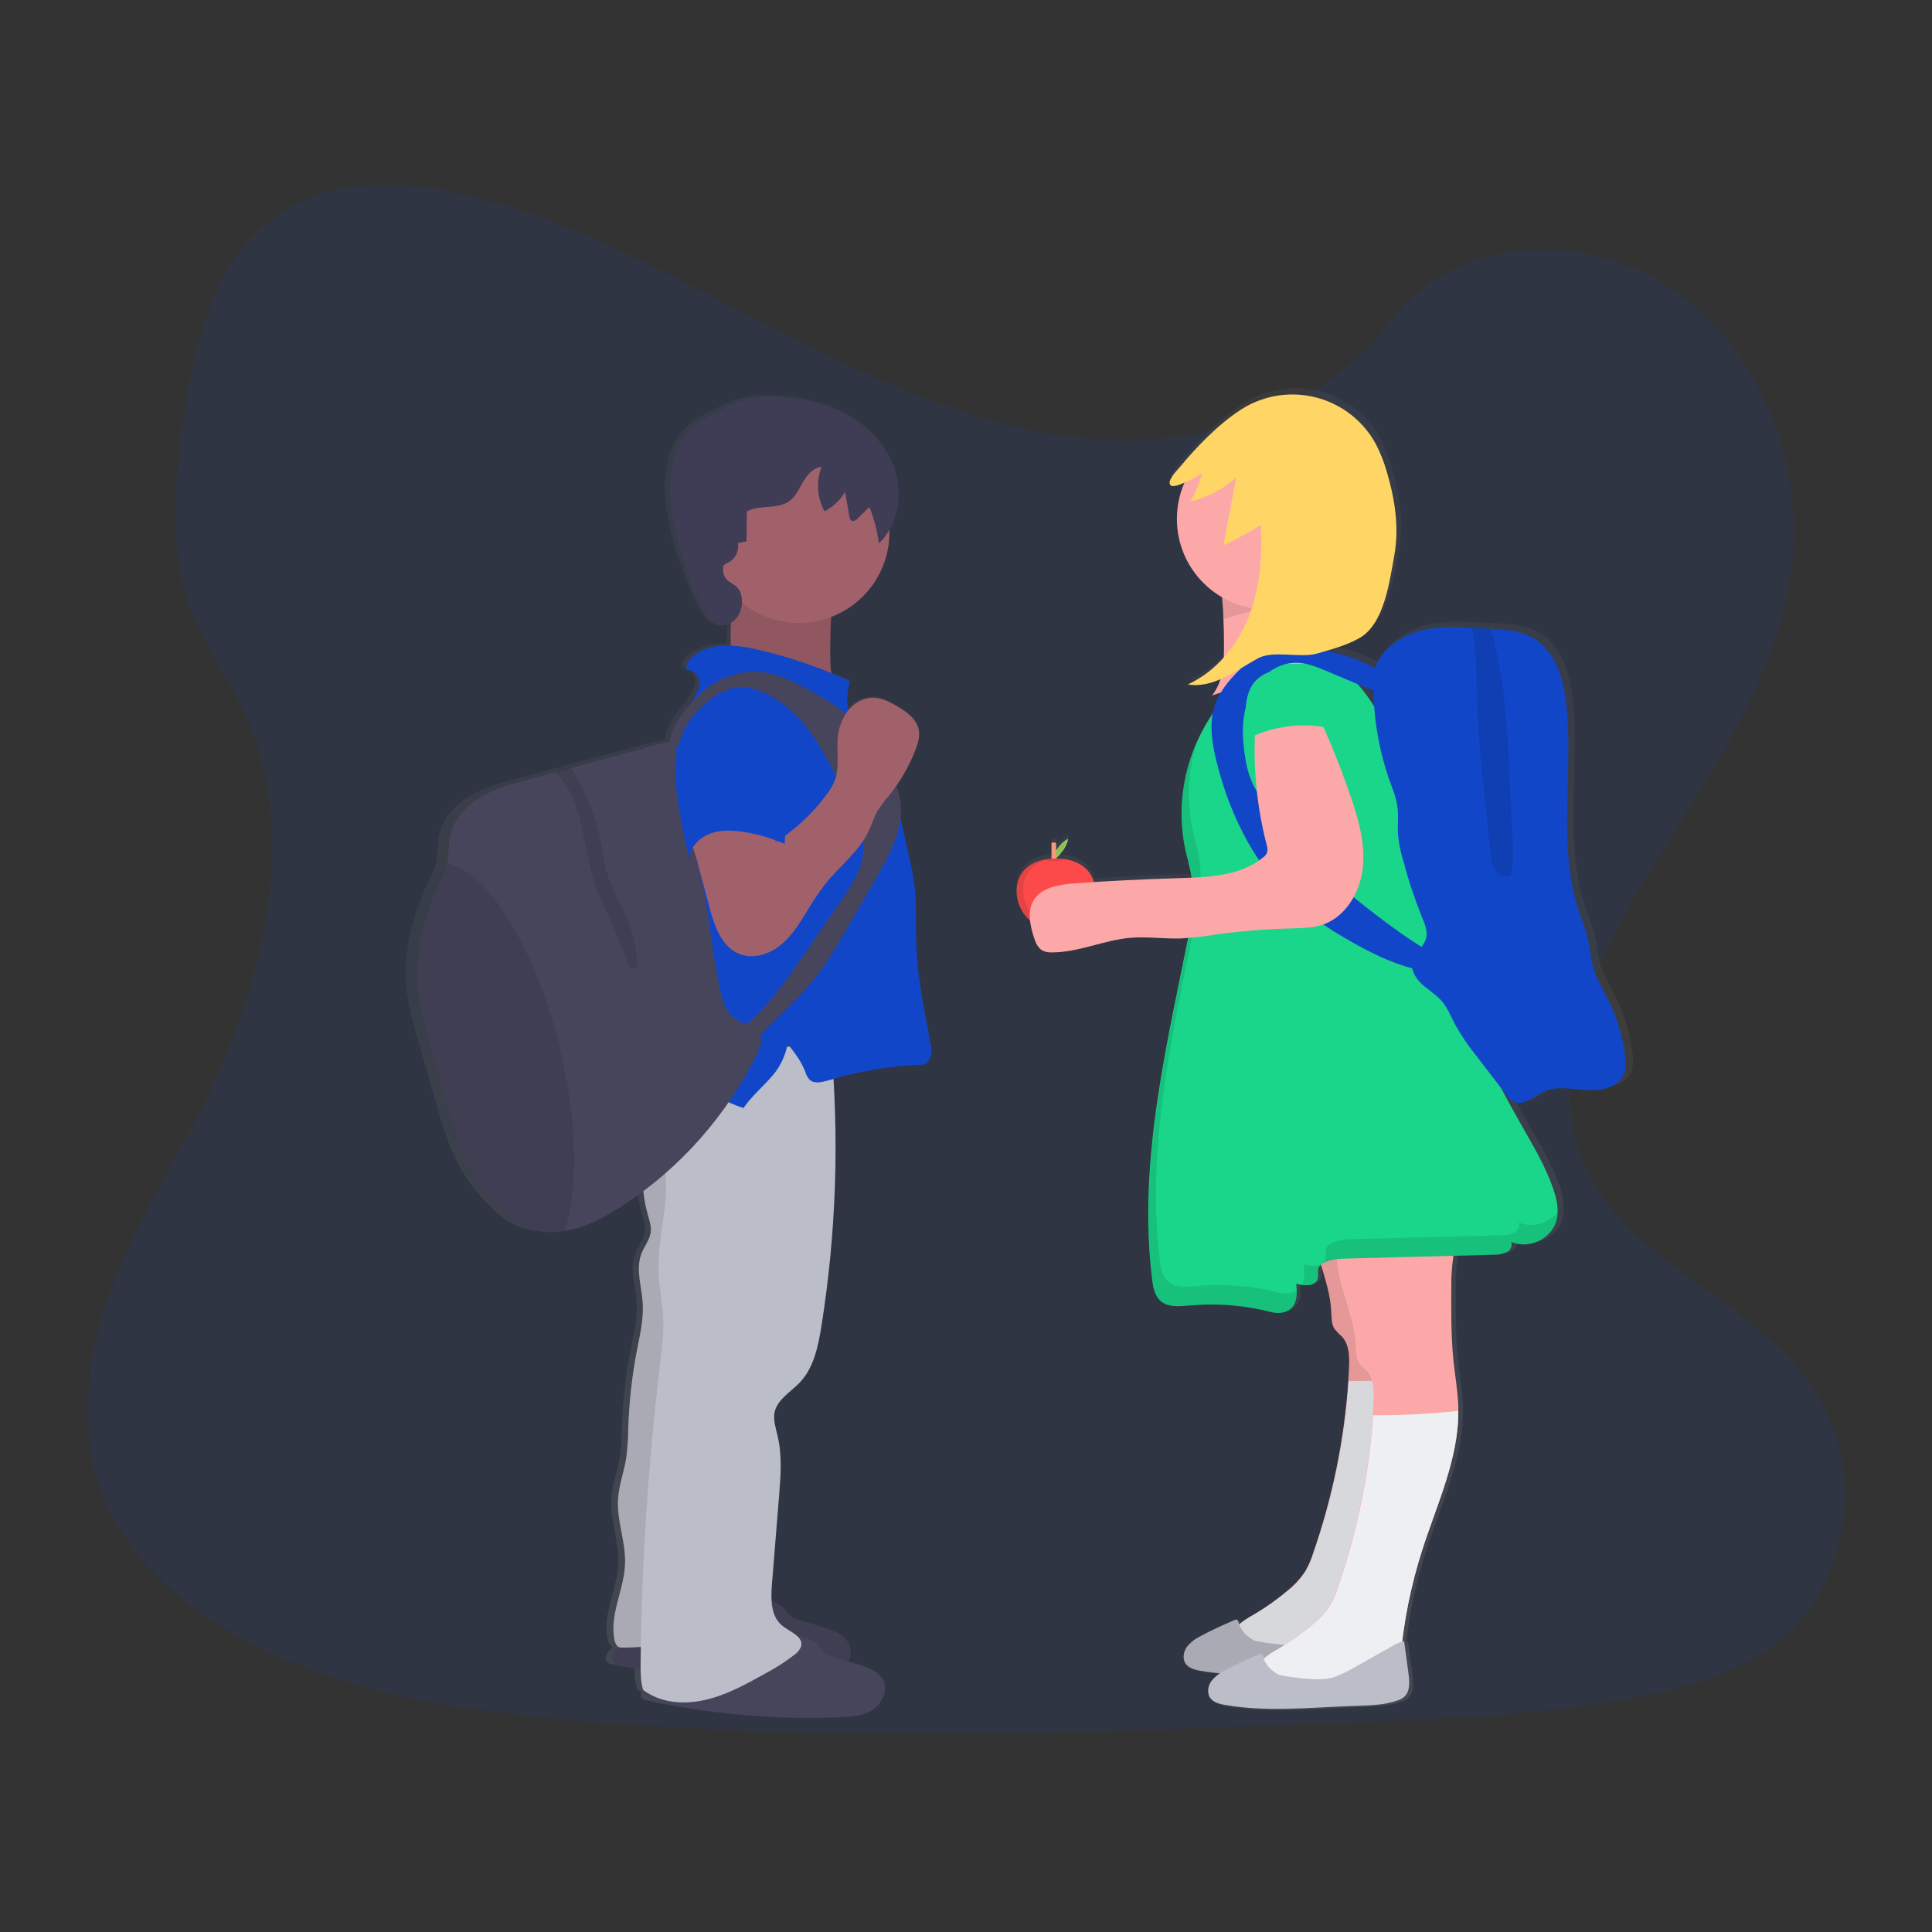 <?xml version="1.0" encoding="utf-8"?>
<!-- Generator: Adobe Illustrator 24.2.0, SVG Export Plug-In . SVG Version: 6.00 Build 0)  -->
<svg version="1.1" id="Livello_1" xmlns="http://www.w3.org/2000/svg" xmlns:xlink="http://www.w3.org/1999/xlink" x="0px" y="0px"
	 viewBox="0 0 1080 1080" style="enable-background:new 0 0 1080 1080;" xml:space="preserve">
<rect x="0" y="0" width="1080" height="1080" fill="#333333" stroke="none"/>
<style type="text/css">
	.st0{opacity:0.1;fill:#1246C8;enable-background:new    ;}
	.st1{fill:url(#SVGID_1_);}
	.st2{fill:#A1616A;}
	.st3{opacity:0.1;enable-background:new    ;}
	.st4{fill:#46455B;}
	.st5{fill:#BBBDC8;}
	.st6{fill:#1246C8;}
	.st7{fill:#3F3D56;}
	.st8{fill:url(#SVGID_2_);}
	.st9{fill:#99D55C;}
	.st10{fill:#F6987E;}
	.st11{fill:#FC4A4A;}
	.st12{fill:#FDA8A8;}
	.st13{fill:#EEEFF3;}
	.st14{fill:#1AD68A;}
	.st15{fill:#FFD566;}
	.st16{opacity:0.1;}
</style>
<path class="st0" d="M619.5,245.9c-62.9-2.8-122.8-29.6-180.2-58.9s-113.7-61.9-175.4-77.2c-39.6-10-84.7-11.4-116.5,16.5
	c-30.7,26.8-40.4,73.1-46,116.3c-4,32.4-6.4,66.4,4.7,96.8c7.6,20.9,21.2,38.8,30.5,58.9c32.6,70,9.5,156.5-25.8,225.1
	c-16.5,32.1-35.8,62.8-48.5,97.1c-12.7,34-18.6,73.4-7.4,108.2c11.1,34.4,37.5,60.4,66.1,78.5c58,37.1,126.4,47.7,193.1,53.8
	c147.6,13.4,296,7.5,444.3,1.7c54.8-2.2,109.9-4.2,163.7-15.3c29.9-6.1,60.8-16.2,82.6-39.6c27.5-30.1,34.5-81.2,15.9-119.1
	c-30.9-63.3-116.7-79.2-138.5-147.3c-11.9-37.4,0.4-79.2,17.6-113.8c37.3-74.5,99.5-140,102.9-225.1c2.3-58.6-27.7-117.1-74.1-144.8
	c-48.5-29-115.8-25.4-151.8,22.6C740,229.4,675.2,248.4,619.5,245.9z"/>
<linearGradient id="SVGID_1_" gradientUnits="userSpaceOnUse" x1="432.55" y1="34.272" x2="432.55" y2="773.557" gradientTransform="matrix(1 0 0 -1 -59 994.5)">
	<stop  offset="0" style="stop-color:#808080;stop-opacity:0.25"/>
	<stop  offset="0.54" style="stop-color:#808080;stop-opacity:0.12"/>
	<stop  offset="1" style="stop-color:#808080;stop-opacity:0.1"/>
</linearGradient>
<path class="st1" d="M520,581.9c-3.5-18.2-7.4-36.5-8-55.1c-0.4-10.9,0.4-22.1-1-33c-0.7-5.4-1.9-10.6-3.1-15.9l-4.8-21.1
	c0.5-4,0.4-8.1-0.5-12.1c-0.5-2.1-1.1-4.2-1.9-6.2c4.5-6.4,8.2-13.2,11.1-20.5c1.3-3.3,2.4-6.8,1.9-10.2c-1-6.7-7.4-11-13.4-14.3
	c-3.6-2-7.5-3.9-11.6-4.2c-5.9-0.2-11.6,2.3-15.3,6.8c-1-5.4-0.7-10.9,1-16.2c-3.6-1.6-7.2-3.1-10.8-4.6c-0.5-4.7-0.7-9.5-0.5-14.2
	c0.1-5.7,0.2-11.5,0.5-17.2c19.9-7.3,33.2-26.2,33.3-47.4c0-0.6,0-1.2,0-1.7c5.4-9.6,6.6-21,3.5-31.6c-4-13.7-14.5-24.9-27.1-31.9
	c-12.6-7-27.3-9.9-41.7-10.4c-4.9-0.3-9.7,0-14.5,0.9c-5.1,1.3-10.1,3.1-14.8,5.5c-7.2,3.3-14.5,7-19.9,12.7
	c-9.4,10-11.5,24.7-10.5,38.3c1.4,17.8,7.3,35,14.2,51.5c2.3,5.5,4.7,11,8.5,15.7c2.9,3.6,8,3.8,12,1.3c-0.3,4.4-0.4,8.7-0.3,13.1
	c-7.4-0.3-14.7,1-20.6,5.1c-2.7,2-5.3,5-4.7,8.3c3.8,0.1,6.9,2.9,7.5,6.6c0.3,2.9-1.2,5.7-2.6,8.2c-0.6,1.1-1.2,2.3-1.9,3.4
	c-5.9,6.3-11.9,14.2-12.4,22c-1,0.1-1.9,0.2-2.9,0.4c-5.3,1-10.6,2.8-15.9,4.2l-37.9,10l-9.4,2.6l-15,4c-9.6,2.5-19.3,5.1-27.8,10.2
	c-8.5,5.1-15.7,13-17.4,22.6c-0.8,4.8-0.3,9.7-1.4,14.4c0,0.2-0.1,0.4-0.1,0.6c-0.9,3-2,5.9-3.5,8.6c-8.5,17.9-14.5,37.4-13.4,57.1
	c0.7,12.1,4.1,23.9,7.4,35.6c3.5,11.9,6.9,23.8,10.3,35.7c2.2,8.5,5.1,16.9,8.5,25c5.8,13,14.5,24.6,25.3,33.9c3,2.7,6.4,5,10.1,6.8
	c5.6,2.4,11.7,3.4,17.8,2.9c1.6-0.1,3.3-0.3,4.9-0.5c11.7-1.9,22.7-7.5,32.7-13.9c4.2-2.7,8.3-5.5,12.3-8.4
	c0.5,4.6,1.4,9.1,2.7,13.6c0.9,3,2,6.2,1.6,9.3c-0.5,4.4-3.7,8-5.3,12.1c-3.5,8.7,0.1,18.4,0.7,27.8c0.6,8.8-1.6,17.5-3.3,26.1
	c-2.9,14.4-4.5,29-5,43.6c0,5.6-0.4,11.1-1.1,16.6c-1.3,7.8-4.3,15.3-4.8,23.1c-0.8,12.2,4.5,24.2,4,36.4c-0.6,14.4-9,28.3-6.1,42.4
	c0.4,1.8,1.4,3.8,3,4.3l-0.8,0.7c-2.4,2.2-4.8,6.4-2,8.2c0.6,0.4,1.3,0.6,2.1,0.7c4.3,0.9,8.5,1.7,12.8,2.4c-0.1,4,0.4,7.9,1.5,11.7
	c0.8,0.6,1.6,1.1,2.4,1.5c-0.6,1.6-0.6,3.2,0.9,4.1c0.6,0.4,1.3,0.6,2.1,0.7c35.2,7.3,71.2,10.3,107.1,8.9c6.4-0.2,13.1-0.7,18.6-4
	c5.5-3.3,9.2-10.3,6.6-16c-2.3-5.1-8.4-7.3-13.8-9l-6.4-2c1.7-2.9,1.9-6.5,0.6-9.6c-2.3-5.1-8.4-7.3-13.8-9l-14.7-4.6
	c-1.9-0.5-3.7-1.3-5.3-2.5c-1.1-1-2-2.2-2.9-3.4c-2.1-2.4-4.9-4.2-8-5c-0.2-3.1-0.1-6.2,0.2-9.3l4.1-49.5
	c0.9-11.2,1.8-22.6-0.8-33.6c-1.1-4.4-2.7-9-1.7-13.5c1.6-7.3,9.3-11.3,14.5-16.7c7.9-8.2,10.3-19.9,12.1-31
	c7.5-45.8,9.8-92.3,7-138.7c16.4-4.6,33.3-7.3,50.3-8.1c2.9-0.1,4.3-1.5,5.2-4.2C521.1,587.7,520.5,584.7,520,581.9z M438.2,584.4
	c0.1-0.5,0.2-1,0.3-1.4l1.1,1.4L438.2,584.4z"/>
<path class="st2" d="M411.5,333.4c-0.4,4.8-2,9.3-2.7,14.1c-0.7,5.2-0.1,10.5-0.4,15.8c-0.3,5.3-1.9,10.8-5.9,14.2
	c23.3,2,46.2,7,68.3,14.8c-6.7-8.2-6.8-19.7-6.7-30.2c0.2-15.6,0.5-31.5,5.6-46.1c-15.2-3.4-30.9-3.6-46.1-0.6
	c-3.3,0.7-13.3,0.2-14.8,3.3C407.7,320.9,411.8,329.9,411.5,333.4z"/>
<path class="st3" d="M411.5,333.4c-0.4,4.8-2,9.3-2.7,14.1c-0.7,5.2-0.1,10.5-0.4,15.8c-0.3,5.3-1.9,10.8-5.9,14.2
	c23.3,2,46.2,7,68.3,14.8c-6.7-8.2-6.8-19.7-6.7-30.2c0.2-15.6,0.5-31.5,5.6-46.1c-15.2-3.4-30.9-3.6-46.1-0.6
	c-3.3,0.7-13.3,0.2-14.8,3.3C407.7,320.9,411.8,329.9,411.5,333.4z"/>
<path class="st4" d="M439.1,900c0.8,1.2,1.7,2.4,2.7,3.4c1.5,1.2,3.3,2,5.2,2.5l14.3,4.6c5.3,1.7,11.2,3.9,13.5,9
	c2.5,5.7-1.1,12.7-6.4,16c-5.4,3.3-11.9,3.7-18.2,4c-35.1,1.4-70.3-1.6-104.7-8.9c-0.7-0.1-1.4-0.3-2-0.7c-2.7-1.8-0.4-6,2-8.2
	c9.2-8.8,19.3-17.9,31.8-20c6.6-1.1,13.2-0.6,19.8-2.2c4.7-1.1,9.2-3.1,13.9-4.3C419.7,893.1,432.8,892.4,439.1,900z"/>
<path class="st3" d="M439.1,900c0.8,1.2,1.7,2.4,2.7,3.4c1.5,1.2,3.3,2,5.2,2.5l14.3,4.6c5.3,1.7,11.2,3.9,13.5,9
	c2.5,5.7-1.1,12.7-6.4,16c-5.4,3.3-11.9,3.7-18.2,4c-35.1,1.4-70.3-1.6-104.7-8.9c-0.7-0.1-1.4-0.3-2-0.7c-2.7-1.8-0.4-6,2-8.2
	c9.2-8.8,19.3-17.9,31.8-20c6.6-1.1,13.2-0.6,19.8-2.2c4.7-1.1,9.2-3.1,13.9-4.3C419.7,893.1,432.8,892.4,439.1,900z"/>
<path class="st5" d="M367.1,590.7c-7.1,18.7-7.5,39.2-1.2,58.1c-4.8-0.5-6.8,5.9-6.7,10.7c0.2,6.7,1.2,13.4,3,19.8
	c0.9,3.1,1.9,6.2,1.6,9.3c-0.5,4.4-3.6,8-5.2,12.1c-3.4,8.7,0.1,18.4,0.7,27.8c0.5,8.8-1.5,17.4-3.2,26.1
	c-2.8,14.4-4.4,28.9-4.9,43.6c0,5.5-0.4,11.1-1.1,16.6c-1.2,7.8-4.1,15.2-4.6,23.1c-0.8,12.2,4.4,24.2,3.9,36.4
	c-0.5,14.3-8.8,28.3-5.9,42.4c0.4,2,1.5,4.3,3.6,4.3c20.6,0.3,39.9-5.5,60.3-2.5c2.1-47.2,4.1-94.6,13.4-141
	c8.2-41.3,22.1-82,20.8-124.1c-0.8-24.1-6.5-47.6-9.9-71.5C409.7,577.2,386.9,580.3,367.1,590.7z"/>
<path class="st3" d="M367.1,590.7c-7.1,18.7-7.5,39.2-1.2,58.1c-4.8-0.5-6.8,5.9-6.7,10.7c0.2,6.7,1.2,13.4,3,19.8
	c0.9,3.1,1.9,6.2,1.6,9.3c-0.5,4.4-3.6,8-5.2,12.1c-3.4,8.7,0.1,18.4,0.7,27.8c0.5,8.8-1.5,17.4-3.2,26.1
	c-2.8,14.4-4.4,28.9-4.9,43.6c0,5.5-0.4,11.1-1.1,16.6c-1.2,7.8-4.1,15.2-4.6,23.1c-0.8,12.2,4.4,24.2,3.9,36.4
	c-0.5,14.3-8.8,28.3-5.9,42.4c0.4,2,1.5,4.3,3.6,4.3c20.6,0.3,39.9-5.5,60.3-2.5c2.1-47.2,4.1-94.6,13.4-141
	c8.2-41.3,22.1-82,20.8-124.1c-0.8-24.1-6.5-47.6-9.9-71.5C409.7,577.2,386.9,580.3,367.1,590.7z"/>
<path class="st4" d="M458.2,920.5c0.8,1.2,1.7,2.4,2.7,3.4c1.5,1.2,3.3,2,5.2,2.5l14.3,4.6c5.3,1.7,11.2,3.9,13.5,9
	c2.5,5.7-1.1,12.7-6.4,16c-5.4,3.3-11.9,3.7-18.2,4c-35.1,1.4-70.3-1.6-104.7-8.9c-0.7-0.1-1.4-0.3-2-0.7c-2.7-1.8-0.4-6,2-8.2
	c9.2-8.8,19.3-17.9,31.8-20c6.6-1.1,13.2-0.6,19.8-2.2c4.7-1.1,9.2-3.1,13.9-4.3C438.8,913.6,452,912.9,458.2,920.5z"/>
<path class="st5" d="M374.2,592.1c-5.3,6.8-6.8,15.9-6.1,24.4c0.7,8.6,3.6,16.8,6.4,24.9c-3.8,3.5-3,9.4-2.5,14.5
	c1.8,18.9-4.8,37.8-3.8,56.7c0.4,8,2.1,15.8,2.5,23.8c0.5,8.7-0.7,17.4-1.7,26.1c-6.6,55.4-10.3,111.1-10.9,166.9
	c0,5.1-0.1,10.4,1.4,15.3c9.9,7.3,22.4,8.3,34.5,5.6s23-8.8,33.8-14.8c5.9-3.1,11.5-6.7,16.7-10.8c1.6-1.1,2.8-2.8,3.4-4.6
	c1.1-5.5-6.5-7.9-10.8-11.5c-6.3-5.2-6.2-14.7-5.6-22.8l4-49.4c0.9-11.2,1.8-22.6-0.8-33.6c-1-4.4-2.6-9-1.7-13.4
	c1.6-7.2,9.1-11.3,14.2-16.7c7.7-8.2,10.1-19.8,11.9-30.9c8.4-52.5,10.2-105.9,5.3-158.9c-10.1,3.5-22,1.6-32.6,2.4
	s-21.1,4.4-31.9,4.6C390.9,590,379.7,585,374.2,592.1z"/>
<circle class="st2" cx="446.6" cy="297.6" r="50.6"/>
<path class="st6" d="M475.2,380.8c-16.2-7.4-33.1-13.3-50.5-17.4c-12.2-2.9-26.2-4.7-36.4,2.7c-2.7,2-5.2,5-4.6,8.3
	c3.7,0.1,6.8,2.9,7.3,6.6c0.3,2.9-1.1,5.7-2.5,8.2l-11.8,21.9c-2.3,3.9-4.2,8.1-5.8,12.3c-2.4,6.9-2.9,14.4-3.4,21.7l-1.4,19.9
	c-0.8,12.5-1.7,25.1-0.6,37.6c0.8,9.4,2.8,18.9,1.5,28.3c-1.1,7.5-4.3,14.6-6.1,22c-3.4,13.9-1.8,29.2-8.4,42
	c2.6-1.2,5.6-1.5,8.5-0.8c19.8,3.7,35.4,19.3,54.6,25.3c4.9-7.1,11.4-12.3,16.9-18.9c4-4.9,6.7-10.9,7.8-17.1
	c4.1,5.5,7.6,9.7,10,16.1c0.4,1.5,1.2,2.8,2.2,4c2.6,2.5,6.8,1.5,10.3,0.5c17-5.1,34.5-8.1,52.2-8.8c2.8-0.1,4.2-1.5,5.1-4.2
	c0.9-2.7,0.4-5.6-0.1-8.4c-3.4-18.2-7.2-36.5-7.8-55c-0.4-10.9,0.4-22-1-32.9c-0.7-5.3-1.9-10.6-3-15.9l-9.8-43.4
	c-0.5-2.4-3.1-4-4.3-6.2c-4.5-9.1-13.1-15.6-17.5-24.7C473.2,396.9,472.8,388.5,475.2,380.8z"/>
<path class="st7" d="M404.2,317.9c-0.1-0.7,0.1-1.4,0.5-2c0.5-0.6,1.2-1,2-1.2c4.2-2,6.6-6.5,5.8-11.1l4.8-1l0.2-16.7
	c7.1-3.9,16.8-1,23.5-5.6c3.8-2.6,5.7-7.1,8-11s5.7-8,10.3-8.3c-3.2,8.1-2.6,17.2,1.6,24.8c4.8-2.4,8.8-6.2,11.5-10.8l2.4,13.7
	c0,0.8,0.4,1.6,1,2.2c1.2,0.9,2.9-0.2,4-1.4l6.2-6.1c2.6,6.5,4.4,13.4,5.3,20.4c10.2-9.9,13.3-25.7,9.4-39.4
	c-3.9-13.6-14.2-24.9-26.5-31.9s-26.6-9.9-40.8-10.4c-4.8-0.3-9.5,0-14.2,0.9c-5,1.3-9.9,3.1-14.5,5.5c-7.1,3.3-14.2,7-19.5,12.7
	c-9.2,10-11.3,24.7-10.2,38.3c1.4,17.8,7.1,34.9,13.9,51.5c2.2,5.5,4.6,11,8.3,15.7c5.5,7,19.1,1.2,17.4-12.7
	C413.3,324.1,404.2,327.9,404.2,317.9z"/>
<path class="st4" d="M423.4,588.7c-17.1,34.9-43.3,64.5-75.8,85.6c-9.8,6.4-20.5,12-32,13.9c-1.6,0.3-3.1,0.4-4.7,0.5
	c-5.9,0.5-11.9-0.5-17.3-2.9c-3.6-1.8-6.9-4.1-9.9-6.8c-10.6-9.3-19.1-20.9-24.8-33.8c-3.3-8.1-6.1-16.5-8.3-25
	c-3.4-11.9-6.7-23.8-10-35.7c-3.3-11.7-6.6-23.4-7.2-35.6c-1.1-19.7,4.8-39.2,13.1-57c1.4-2.8,2.6-5.6,3.4-8.6
	c0-0.2,0.1-0.4,0.1-0.6c1-4.7,0.5-9.7,1.4-14.4c1.7-9.6,8.7-17.5,17-22.5s17.8-7.6,27.2-10.1l14.7-4l9.1-2.4l37-10
	c5.1-1.4,10.3-3.2,15.5-4.1c5.8-1.1,5.8-0.5,6.2,5.2c0.8,10.3,0.6,20.4,2.7,30.7c2.1,9.7,5.7,19.1,8.4,28.7
	c6.9,24.2,8.1,49.6,13.5,74.1c1.2,5.6,3,11.6,7.5,15c5.2,4.1,13.8,5.1,15.2,11.5C425.9,583.2,424.6,586.1,423.4,588.7z"/>
<path class="st3" d="M315.6,688.2c-1.6,0.3-3.1,0.4-4.7,0.5c-5.9,0.5-11.9-0.5-17.3-2.9c-3.6-1.8-6.9-4.1-9.9-6.8
	c-10.6-9.3-19.1-20.9-24.8-33.8c-3.3-8.1-6.1-16.5-8.3-25c-3.4-11.9-6.7-23.8-10-35.7c-3.3-11.7-6.6-23.4-7.2-35.6
	c-1.1-19.7,4.8-39.2,13.1-57c1.4-2.8,2.6-5.6,3.4-8.6c0-0.2,0.1-0.4,0.1-0.6c22.3,3.9,49.1,46.6,62.9,102.6
	C323,627,323.4,665.5,315.6,688.2z"/>
<path class="st3" d="M355.9,541l-3.7,0.6c-3.8-10.1-7.7-20.2-12.2-30c-2.3-5.1-4.9-10.2-6.8-15.5c-7.4-20.3-6.1-44.4-19.8-61.2
	c-1-1.2-2.1-2.4-3.3-3.4l9.1-2.4c8,12.6,13.6,26.6,16.6,41.2c1.5,7.1,2.3,14.4,4.7,21.3c2,5.2,4.4,10.3,7,15.2
	C352.7,517.5,356.6,529.1,355.9,541z"/>
<path class="st4" d="M392.2,386.9c9.8-8.4,23.2-13,36-10.9c7.5,1.2,14.5,4.6,21.2,8.2c13.1,6.9,26,14.9,35.4,26.4
	c5.7,7.2,10.4,15.1,14,23.5c1.8,3.7,3.2,7.5,4.1,11.5c3.3,15.5-4.9,30.8-12.7,44.5L475,516.4c-7,12.1-14,24.3-23.1,34.9
	c-4.2,4.9-8.8,9.4-13.4,13.9l-20.1,19.9c-0.4,0.4-0.8,0.7-1.4,0.9c-0.9,0-1.8-0.3-2.4-0.9l-6.6-5.3c6.1-4.2,11.8-9.1,17-14.4
	c8.7-9,15.8-19.3,23-29.7l22.1-32.1c6.5-9.4,13.2-19.7,12.5-31.1c-0.3-5.5-2.4-10.6-4.5-15.6c-3.8-8.9-7.9-17.7-12.4-26.3
	c-5-9.7-10.5-19.3-17.7-27.5c-7.2-8.2-16.3-15-26.8-18c-3.1-1-6.4-1.3-9.7-0.9c-7.2,1.2-12.3,7.4-16.9,13.1l-13.9,17.8
	c-3.2,4-6.1,8.7-6.2,1.1C374.2,405.2,385.2,393.9,392.2,386.9z"/>
<path class="st2" d="M396.5,506.8c2.7,10.5,6.8,22.5,16.9,26.5c7.2,2.8,15.6,0.5,21.8-4.1s10.6-11.2,14.7-17.8
	c3.4-5.9,7.2-11.7,11.3-17.1c8.1-10.2,19.1-18.2,24.6-30.1c1.6-3.5,2.7-7.3,4.6-10.7c2-3.1,4.2-6.1,6.6-8.8
	c6.3-7.8,11.3-16.5,14.9-25.9c1.3-3.3,2.3-6.8,1.8-10.2c-1-6.7-7.3-11-13.1-14.3c-3.6-2-7.3-3.9-11.4-4.2
	c-5.9-0.5-11.8,2.7-15.4,7.4c-3.5,4.9-5.5,10.7-5.6,16.6c-0.4,7.3,1,14.9-1.4,21.8c-1.3,3.2-3,6.2-5.2,8.9
	c-7.7,10.3-17.2,19.1-28,25.9c-0.3-5.2-1.4-10.3-3.3-15.1c-1-2.7-21.4,0-24.1,0.4c-5.3,0.8-15.4,1.4-18.7,6.4
	c-3.3,5,0.8,13.4,2.1,18.5L396.5,506.8z"/>
<path class="st6" d="M396,391.9c-3,2.5-5.8,5.2-8.4,8.2c-6.1,7.3-9,16.8-9.8,26.3c-0.8,9.5,0.5,19,2.2,28.4c1.5,8.4,3.2,16.8,5.2,25
	c0.6-6.2,5.6-11.4,11.5-13.7c5.9-2.3,12.3-2,18.6-1.1c8,1.2,15.9,3.5,23.3,6.7l2.9-40.4c0.6-5.5,0.6-11-0.1-16.4
	c-1.8-10.2-8-19.2-16.9-24.5C413.5,383.8,405.9,383.3,396,391.9z"/>
<linearGradient id="SVGID_2_" gradientUnits="userSpaceOnUse" x1="799.652" y1="39.078" x2="799.652" y2="777.641" gradientTransform="matrix(1 0 0 -1 -59 994.5)">
	<stop  offset="0" style="stop-color:#808080;stop-opacity:0.25"/>
	<stop  offset="0.54" style="stop-color:#808080;stop-opacity:0.12"/>
	<stop  offset="1" style="stop-color:#808080;stop-opacity:0.1"/>
</linearGradient>
<path class="st8" d="M912.6,588.7c-1.3-11-4.5-21.6-9.4-31.5c-3-6-6.7-11.8-8.6-18.2c-1.5-5.2-1.8-10.7-3.1-16.1s-3.4-10.4-5.2-15.6
	c-12.4-36.9-3.1-77.3-7.1-116c-1.5-14.3-5.9-29.9-18.2-37.4c-7.4-4.4-16.2-5.1-24.8-5.5l-4-0.2l-6.3-0.3c-9.2-0.5-18.4-0.8-27.3,1.1
	c-10.9,2.4-23.9,10.1-27.3,21.3c-1.9-1-3.8-1.8-5.5-2.6c-7-3.1-14.4-5.4-22-6.8c6.5-1.6,12.8-4.1,18.7-7.2
	c13.7-8,16.8-31.2,19.6-46.8c2.8-15.5,0.2-31.6-4.4-46.7c-1.5-5.4-3.6-10.5-6.2-15.5c-14.5-26.1-47.3-35.5-73.4-21
	c-1.2,0.6-2.3,1.3-3.4,2c-12.8,8.4-24.6,20.5-34.3,32.3c-1.4,1.6-7.1,7.3-5.2,9.7c1.1,1.4,4.6,0.3,8.3-1.4
	c-2.8,6.4-4.3,13.4-4.3,20.4c0,17.9,9.5,34.5,24.9,43.6l1.4,12.6v0.1c0.2,4.2,0.2,8.4,0.3,12.6c0,2.9,0,5.9-0.1,9
	c-5.7,6.4-12.6,11.6-20.4,15.2c6.4,1.1,12.6-0.4,18.5-3c-1,3.4-2.6,6.5-4.8,9.2c1.6-0.6,3.3-1.1,4.9-1.6c-0.9,1.4-1.6,2.8-2.3,4.3
	c-1,2.3-1.8,4.8-2.2,7.3c-3.5,5.1-6.5,10.5-9,16.1l0,0c-1.1,2.6-2.2,5.2-3.1,7.8v0.2c-0.9,2.6-1.7,5.3-2.4,8l0,0
	c-0.3,1.3-0.6,2.6-0.9,3.9c0,0.1,0,0.2,0,0.3c-0.5,2.6-1,5.3-1.4,8c0,0.2,0,0.4,0,0.5c-0.2,1.2-0.3,2.5-0.4,3.8c0,0,0,0.1,0,0.2
	c-0.1,1.4-0.2,2.7-0.2,4c0,0.2,0,0.3,0,0.5c0,1.1,0,2.3,0,3.4v0.8c0,2.6,0.2,5.2,0.4,7.7c0,0.3,0,0.6,0.1,1c0.1,1.1,0.2,2.1,0.4,3.2
	c0,0.2,0,0.5,0.1,0.7c0.2,1.3,0.4,2.5,0.6,3.8c0,0.3,0.1,0.6,0.2,0.8c0.2,1,0.4,2,0.6,3l0.2,1c0.3,1.3,0.6,2.5,1,3.8
	c0.2,0.7,0.4,1.4,0.6,2.1c0.7,2.6,1.1,5.2,1.4,7.9l-7.5,0.2c-16,0.5-32,1.2-48,2.2c-2-7.7-8.8-12.1-17.4-13.2
	c-1.4-0.2-2.7-0.2-4.1-0.2l0,0c1.5-1.2,2.8-2.7,3.9-4.3c1.5-2,2.5-4.4,3.1-6.8c-2.2,1.3-4.1,2.9-5.7,5c-0.5,0.7-1,1.4-1.4,2v-4.1
	c0-0.4-0.3-0.6-0.6-0.7c0,0,0,0,0,0h-1.4c-0.4,0-0.6,0.3-0.7,0.6c0,0,0,0,0,0v8.4h-0.3h-0.5c-0.9,0.1-1.8,0.2-2.6,0.4
	c-9.3,1.7-16.1,7.7-16.1,17.8c0,6.4,2.8,12.5,7.7,16.7c0.4,3.1,1.1,6.2,2.1,9.2c0.9,3,2.2,6.2,4.9,7.7c1.7,0.8,3.5,1.1,5.4,1
	c15.2,0,29.6-7,44.7-8.2c9.4-0.8,18.7,0.7,28.1,0.4c1.4,0,2.7-0.1,4.1-0.2c-12.8,63.5-28.3,127.8-20.2,192c0.5,4.3,1.4,8.9,4.6,11.8
	c4.2,3.9,10.7,3.2,16.4,2.7c15.6-1.4,31.3-0.2,46.4,3.7c2.1,0.6,4.4,0.7,6.5,0.2c0.5-0.1,0.9-0.2,1.4-0.4l0.4-0.2
	c0.3-0.1,0.6-0.2,0.8-0.3l0.4-0.2l0.7-0.4c0.1-0.1,0.2-0.2,0.3-0.2c0.2-0.2,0.5-0.3,0.7-0.5l0.2-0.2c0.3-0.3,0.5-0.5,0.7-0.8
	l0.2-0.2c0.2-0.2,0.3-0.4,0.4-0.6c0.1-0.1,0.1-0.2,0.2-0.3c0.1-0.1,0.2-0.4,0.3-0.6c0.1-0.2,0.1-0.2,0.2-0.4s0.2-0.5,0.3-0.7
	c0.1-0.2,0-0.2,0.1-0.3c0.1-0.1,0.2-0.7,0.3-1v-0.2c0-0.3,0.1-0.6,0.2-0.9c0-0.3,0-0.3,0-0.5c0-0.2,0-0.5,0-0.7v-0.5
	c0-0.2,0-0.4,0-0.7v-1.2c0-0.1,0-0.3,0-0.4l0,0c0-1.2-0.1-2.4-0.3-3.6c1,0.3,2,0.5,3,0.6l0,0c0.9,0.1,1.9,0.2,2.8,0.2h0.1
	c0.5,0,0.9,0,1.4-0.1l0,0c0.4-0.1,0.8-0.1,1.2-0.2h0.2c0.4-0.1,0.7-0.2,1-0.4l0.2-0.1c0.3-0.2,0.6-0.3,0.8-0.5l0.1-0.1
	c0.3-0.2,0.5-0.5,0.7-0.8l0.1-0.2c0.2-0.3,0.4-0.7,0.5-1.1c0.8-2.6-1-5.6,1.8-8c2.7,8.8,5.5,17.5,5.9,26.6c0.2,3.3,0,6.8,1.9,9.6
	c1.3,1.5,2.6,2.9,4.1,4.2c4.2,4.5,4.3,11.3,4,17.5c-0.1,2.5-0.3,4.9-0.4,7.4c-2.3,33-9,65.6-20,96.8c-1.1,3.3-2.5,6.5-4.2,9.6
	c-2.8,4.3-6.2,8.1-10.3,11.3c-5.7,4.8-11.8,9.2-18.3,13c-3.3,1.7-6.4,3.8-9.3,6.2c-0.1-0.3-0.2-0.6-0.3-0.9c-0.2-0.6-0.4-1.4-1-1.6
	c-0.5-0.1-1,0-1.4,0.2c-6.4,2.8-12.8,5.6-19,8.9c-3.1,1.4-5.9,3.5-8,6.2c-2,2.7-2.6,6.8-0.5,9.6c1.8,2.4,5,3.2,8,3.7
	c3.8,0.7,7.6,1.1,11.4,1.5c-2,1.1-3.7,2.7-5,4.5c-2,2.7-2.6,6.8-0.5,9.6c1.8,2.4,5,3.2,8,3.7c24.2,4.3,49.1,1.4,73.7,0.6
	c8-0.3,16.2-0.3,23.8-2.9c1.5-0.4,2.9-1.2,4.1-2.1c3.4-3,3.1-8.4,2.5-12.9l-2.5-18.5c-0.4,0-0.7,0.1-1.1,0.2
	c2.1-17.4,5.9-34.5,11.2-51.1c8.3-25.9,20.8-51.4,20.6-78.6c0-0.7,0-1.4,0-2c-0.2-8.5-1.8-16.9-2.7-25.3
	c-1.5-14.1-1.4-28.4-1.3-42.6c-0.1-5.6,0.3-11.1,1.2-16.6c0-0.2,0.1-0.4,0.1-0.6l22.7-0.6c2.5,0.1,5-0.3,7.3-1.4
	c2.3-1,3.4-3.5,2.7-5.9c9.7,4.4,22.6-1.6,25.5-11.8c0.2-0.7,0.4-1.4,0.5-2.2c0-0.1,0-0.1,0-0.2c0.1-0.7,0.2-1.4,0.2-2
	c0-0.1,0-0.2,0-0.3l0,0c0.1-4.7-0.6-9.4-2.1-13.8c-4.6-13.2-12-25.2-19-37.3c-3.6-6.3-7.1-12.6-10.4-19l3,3.8c1,1.6,2.4,2.9,4,3.8
	c5.5,2.9,11.3-2.9,17-5.6c7.5-3.5,16.2-1.4,24.5-0.9s18.2-1.5,21.2-9.2C913,595.2,913.2,591.9,912.6,588.7z M770.2,383.2
	c0,2.9,0.2,5.9,0.4,8.9c-2.8-4.5-6-8.8-9.6-12.7L770.2,383.2z"/>
<path class="st9" d="M591.6,473.7c1.5-2,3.4-3.7,5.6-4.9c-0.6,2.5-1.6,4.8-3.1,6.8c-2.4,3.2-4.9,5.5-5.6,4.9
	C587.8,480,589.2,476.9,591.6,473.7z"/>
<path class="st3" d="M591.9,473.9c1.1-1.5,2.5-2.7,4.1-3.7c-0.4,1.8-1.2,3.5-2.3,5.1c-1.8,2.4-3.6,4.1-4.1,3.7
	S590.1,476.3,591.9,473.9z"/>
<path class="st10" d="M588.3,471h1.4c0.4,0,0.7,0.3,0.7,0.7v15.5l0,0h-2.6l0,0v-15.5C587.7,471.3,587.9,471,588.3,471z"/>
<path class="st11" d="M612.1,498.1c0,12.1-9.8,21.9-21.9,21.9s-21.9-9.8-21.9-21.9c0-10,6.7-16,15.9-17.7c2-0.4,3.9-0.5,5.9-0.5
	c1.4,0,2.7,0.1,4.1,0.2C604.4,481.3,612.1,487.4,612.1,498.1z"/>
<path class="st3" d="M594.3,480.1c-0.4,0.8-2.5,1.4-5.1,1.4c-1.7,0.1-3.4-0.2-4.9-1c2-0.4,3.9-0.5,5.9-0.5
	C591.6,479.9,593,479.9,594.3,480.1z"/>
<path class="st3" d="M593.9,519.4c-12.1,0-21.9-9.8-21.9-21.9c0-9.8,6.5-15.7,15.4-17.6c-1.1,0.1-2.1,0.2-3.1,0.4
	c-9.2,1.7-15.9,7.7-15.9,17.7c0,12.1,9.8,21.9,21.9,21.9c1.7,0,3.3-0.2,4.9-0.6C594.7,519.4,594.3,519.4,593.9,519.4z"/>
<path class="st12" d="M690.3,924.4c3,2.7,7.6,2.7,11.7,2.4l18.7-1.4c14.8-1.1,30.2-2.3,43.3-9.4c1.4-0.6,2.6-1.6,3.6-2.7
	c1-1.8,1.6-3.8,1.6-5.9c1.8-20.3,5.8-40.2,12-59.6c8.2-25.8,20.5-51.2,20.3-78.2c0-0.7,0-1.4,0-2c-0.2-8.5-1.7-16.8-2.6-25.2
	c-1.5-14.1-1.4-28.3-1.3-42.4c-0.1-5.5,0.3-11.1,1.1-16.6c0.9-4.4,4.1-8.9,2.1-12.8c-3.8-7.6-17.8-10.4-25.3-10.7
	c-10.1-0.4-20,2.3-29.8,4.9c-3,0.8-6.1,1.7-8.3,3.8c-3,2.8-3.9,7.2-4,11.3c-0.5,18.3,10,35.2,10.8,53.5c0.2,3.3,0,6.8,1.9,9.6
	c1.3,1.5,2.6,2.9,4.1,4.2c4.1,4.5,4.2,11.3,3.9,17.4c-0.1,2.5-0.3,4.9-0.4,7.4c-2.2,32.8-8.9,65.3-19.7,96.3c-1,3.3-2.4,6.5-4.1,9.6
	c-2.7,4.3-6.2,8.1-10.1,11.2c-5.6,4.8-11.7,9.1-18,12.9c-4.3,2.5-8.8,4.9-11.7,8.9C687.3,914.9,686.7,921,690.3,924.4z"/>
<path class="st3" d="M690.3,924.4c3,2.7,7.6,2.7,11.7,2.4l18.7-1.4c14.8-1.1,30.2-2.3,43.3-9.4c1.4-0.6,2.6-1.6,3.6-2.7
	c1-1.8,1.6-3.8,1.6-5.9c1.8-20.3,5.8-40.2,12-59.6c8.2-25.8,20.5-51.2,20.3-78.2c0-0.7,0-1.4,0-2c-0.2-8.5-1.7-16.8-2.6-25.2
	c-1.5-14.1-1.4-28.3-1.3-42.4c-0.1-5.5,0.3-11.1,1.1-16.6c0.9-4.4,4.1-8.9,2.1-12.8c-3.8-7.6-17.8-10.4-25.3-10.7
	c-10.1-0.4-20,2.3-29.8,4.9c-3,0.8-6.1,1.7-8.3,3.8c-3,2.8-3.9,7.2-4,11.3c-0.5,18.3,10,35.2,10.8,53.5c0.2,3.3,0,6.8,1.9,9.6
	c1.3,1.5,2.6,2.9,4.1,4.2c4.1,4.5,4.2,11.3,3.9,17.4c-0.1,2.5-0.3,4.9-0.4,7.4c-2.2,32.8-8.9,65.3-19.7,96.3c-1,3.3-2.4,6.5-4.1,9.6
	c-2.7,4.3-6.2,8.1-10.1,11.2c-5.6,4.8-11.7,9.1-18,12.9c-4.3,2.5-8.8,4.9-11.7,8.9C687.3,914.9,686.7,921,690.3,924.4z"/>
<path class="st13" d="M690.3,924.4c3,2.7,7.6,2.7,11.7,2.4l18.7-1.4c14.8-1.1,30.2-2.3,43.3-9.4c1.4-0.6,2.6-1.6,3.6-2.7
	c1-1.8,1.6-3.8,1.6-5.9c1.8-20.3,5.8-40.2,12-59.6c8.2-25.8,20.5-51.2,20.3-78.2c-15.8,1.7-31.7,2.5-47.6,2.4
	c-2.2,32.8-8.9,65.3-19.7,96.3c-1,3.3-2.4,6.5-4.1,9.6c-2.7,4.3-6.2,8.1-10.1,11.2c-5.6,4.8-11.7,9.1-18,12.9
	c-4.3,2.5-8.8,4.9-11.7,8.9C687.3,914.9,686.7,921,690.3,924.4z"/>
<path class="st3" d="M690.3,924.4c3,2.7,7.6,2.7,11.7,2.4l18.7-1.4c14.8-1.1,30.2-2.3,43.3-9.4c1.4-0.6,2.6-1.6,3.6-2.7
	c1-1.8,1.6-3.8,1.6-5.9c1.8-20.3,5.8-40.2,12-59.6c8.2-25.8,20.5-51.2,20.3-78.2c-15.8,1.7-31.7,2.5-47.6,2.4
	c-2.2,32.8-8.9,65.3-19.7,96.3c-1,3.3-2.4,6.5-4.1,9.6c-2.7,4.3-6.2,8.1-10.1,11.2c-5.6,4.8-11.7,9.1-18,12.9
	c-4.3,2.5-8.8,4.9-11.7,8.9C687.3,914.9,686.7,921,690.3,924.4z"/>
<path class="st5" d="M731.6,918.6c4.5-1.6,8.8-3.7,12.9-6.2l20.6-11.6c1.9-1.2,3.9-2,6.1-2.5l2.5,18.4c0.6,4.5,0.9,9.8-2.5,12.8
	c-1.2,1-2.6,1.7-4.1,2.1c-7.5,2.6-15.5,2.6-23.5,2.9c-24.3,0.8-48.9,3.6-72.8-0.6c-2.9-0.5-6.1-1.4-7.9-3.7c-2-2.7-1.4-6.7,0.5-9.5
	c2.1-2.6,4.8-4.7,7.9-6.2c6.1-3.3,12.4-6.1,18.8-8.9c0.4-0.2,0.9-0.3,1.3-0.2c0.6,0.2,0.8,1,1,1.6c1.1,4.5,4.7,8,8.8,10.1
	C701.3,917.3,722.5,921.5,731.6,918.6z"/>
<path class="st3" d="M731.6,918.6c4.5-1.6,8.8-3.7,12.9-6.2l20.6-11.6c1.9-1.2,3.9-2,6.1-2.5l2.5,18.4c0.6,4.5,0.9,9.8-2.5,12.8
	c-1.2,1-2.6,1.7-4.1,2.1c-7.5,2.6-15.5,2.6-23.5,2.9c-24.3,0.8-48.9,3.6-72.8-0.6c-2.9-0.5-6.1-1.4-7.9-3.7c-2-2.7-1.4-6.7,0.5-9.5
	c2.1-2.6,4.8-4.7,7.9-6.2c6.1-3.3,12.4-6.1,18.8-8.9c0.4-0.2,0.9-0.3,1.3-0.2c0.6,0.2,0.8,1,1,1.6c1.1,4.5,4.7,8,8.8,10.1
	C701.3,917.3,722.5,921.5,731.6,918.6z"/>
<path class="st12" d="M704,943.5c3,2.7,7.6,2.7,11.7,2.4l18.7-1.4c14.8-1.1,30.2-2.3,43.3-9.4c1.4-0.6,2.6-1.6,3.6-2.7
	c1-1.8,1.6-3.8,1.6-5.9c1.8-20.3,5.8-40.2,12-59.6c8.2-25.8,20.5-51.2,20.3-78.2c0-0.7,0-1.4,0-2c-0.2-8.5-1.7-16.8-2.6-25.2
	c-1.5-14.1-1.4-28.3-1.3-42.4c-0.1-5.5,0.3-11.1,1.1-16.6c0.9-4.4,4.1-8.9,2.1-12.8c-3.8-7.6-17.8-10.4-25.3-10.7
	c-10.1-0.4-20,2.3-29.8,4.9c-3,0.8-6.1,1.7-8.3,3.8c-3,2.8-3.9,7.2-4,11.3c-0.5,18.3,10,35.2,10.8,53.5c0.2,3.3,0,6.8,1.9,9.6
	c1.3,1.5,2.6,2.9,4.1,4.2c4.1,4.5,4.2,11.3,3.9,17.4c-0.1,2.5-0.3,4.9-0.4,7.4c-2.2,32.8-8.9,65.3-19.7,96.3c-1,3.3-2.4,6.5-4.1,9.6
	c-2.7,4.3-6.2,8.1-10.1,11.2c-5.6,4.8-11.7,9.1-18,12.9c-4.3,2.5-8.8,4.9-11.7,8.9C701,934.1,700.4,940.1,704,943.5z"/>
<path class="st13" d="M704,943.5c3,2.7,7.6,2.7,11.7,2.4l18.7-1.4c14.8-1.1,30.2-2.3,43.3-9.4c1.4-0.6,2.6-1.6,3.6-2.7
	c1-1.8,1.6-3.8,1.6-5.9c1.8-20.3,5.8-40.2,12-59.6c8.2-25.8,20.5-51.2,20.3-78.2c-15.8,1.7-31.7,2.5-47.6,2.4
	c-2.2,32.8-8.9,65.3-19.7,96.3c-1,3.3-2.4,6.5-4.1,9.6c-2.7,4.3-6.2,8.1-10.1,11.2c-5.6,4.8-11.7,9.1-18,12.9
	c-4.3,2.5-8.8,4.9-11.7,8.9C701,934,700.4,940.1,704,943.5z"/>
<path class="st5" d="M745.3,937.7c4.5-1.6,8.8-3.7,12.9-6.2l20.6-11.6c1.9-1.2,3.9-2,6.1-2.5l2.5,18.4c0.6,4.5,0.9,9.8-2.5,12.8
	c-1.2,1-2.6,1.7-4.1,2.1c-7.5,2.6-15.5,2.6-23.5,2.9c-24.3,0.8-48.9,3.6-72.8-0.6c-2.9-0.5-6.1-1.4-7.9-3.7c-2-2.7-1.4-6.7,0.5-9.5
	c2.1-2.6,4.8-4.7,7.9-6.2c6.1-3.3,12.4-6.1,18.8-8.9c0.4-0.2,0.9-0.3,1.3-0.2c0.6,0.2,0.8,1,1,1.6c1.1,4.5,4.7,8,8.8,10.1
	C715,936.4,736.2,940.6,745.3,937.7z"/>
<path class="st12" d="M677.5,388.8c6.7-8.2,6.8-19.7,6.7-30.2c0-4.1-0.1-8.3-0.3-12.5V346c-0.2-7.7-1-15.3-2.4-22.8l0,0
	c-0.7-3.6-1.7-7.2-2.9-10.7c0.9-0.2,1.8-0.4,2.7-0.6c14.3-2.8,29.1-2.8,43.4,0c2.5,0.5,8.7,0.4,12.3,1.6c1,0.2,1.9,0.9,2.5,1.7
	c0.7,1.5-0.7,5.7-1.8,9.5l0,0c-0.6,1.7-0.9,3.5-1,5.3c0.1,1.7,0.4,3.3,0.8,5c0.6,3,1.5,6,1.9,9.1c0.7,5.2,0.1,10.5,0.4,15.8
	s1.9,10.8,5.9,14.2C722.4,376.1,699.5,381.1,677.5,388.8z"/>
<path class="st3" d="M743,334.4c-1.8,0.2-3.6,0.3-5.5,0.5c-18.2,1.9-36.2,5.7-53.7,11.2v-0.1l-2.4-22.8l0,0c0-1.4,0-2.7,0-4.2
	c0-2.3-0.1-4.7-0.1-7.1c14.3-2.8,29.1-2.8,43.4,0c2.5,0.5,8.7,0.4,12.3,1.6c0,2.2,0,4.5,0.1,6.7c0.1,1.5,0.3,3,0.6,4.5l0,0
	C738.4,328.5,740.2,331.9,743,334.4z"/>
<circle class="st12" cx="708.5" cy="290.1" r="50.6"/>
<path class="st14" d="M664.1,480.9c-9-31.8-0.8-65.9,20.7-91c4.8-5.6,9.6-11.3,15.8-14.7c7.5-4,16.3-4.1,24.7-4.2c7.5,0,15.1,0,22,3
	c9.3,4,15.6,12.5,21,21.1c5.7,9.1,10.9,18.9,11.8,29.6c0.5,6.4-0.7,12.8,0.3,19.1c1.2,8,5.7,15.2,7.5,23.1c1,4.3,1.2,8.7,1.8,13
	c1,5.9,2.4,11.8,4.2,17.6c13.6,45.1,32.2,88.6,55.5,129.5c6.8,12.1,14.2,24,18.7,37.1c2.1,5.9,3.6,12.3,1.9,18.4
	c-2.8,10.1-15.6,16.1-25.2,11.7c0.7,2.3-0.4,4.8-2.6,5.8c-2.3,1-4.8,1.5-7.2,1.4l-84.5,2.2c-2.2,0.1-4.4,0.4-6.6,0.9
	c-9.9,2.5-6.2,6.8-7.3,10.4c-1.3,4.4-7.6,4-12,2.7c0.7,6.4,0.8,14.2-7.4,16.1c-2.1,0.4-4.3,0.4-6.5-0.2c-15-3.9-30.5-5.1-45.9-3.7
	c-5.6,0.5-12.1,1.1-16.2-2.7c-3.1-2.9-4-7.5-4.5-11.7c-8.4-67,8.9-134.1,21.9-200.3c1.8-8.9,1.1-23.4-1.5-32.1L664.1,480.9z"/>
<path class="st6" d="M776.2,434.7c2,5.7,4.5,11.3,5.1,17.4c0.5,4.8-0.1,9.7,0.2,14.5c0.5,5.4,1.6,10.6,3.3,15.8
	c2.6,10,5.9,19.7,9.7,29.3c1.8,4.3,4,9.1,2.5,13.5c-1.5,4.4-6.1,7.2-7.4,11.6c-1.4,4.7,1.4,9.6,4.9,13c3.5,3.4,7.8,5.8,11.1,9.4
	c3.5,4,5.5,9,7.9,13.7c3.5,6.2,7.5,12.1,12,17.6l16.5,21.5c1,1.5,2.4,2.9,4,3.8c5.5,2.8,11.2-2.9,16.8-5.5c7.4-3.5,16-1.4,24.2-0.9
	c8.2,0.6,18-1.5,20.9-9.2c1-3.1,1.2-6.4,0.6-9.6c-1.3-10.9-4.4-21.5-9.3-31.4c-3-6-6.6-11.7-8.5-18.1c-1.5-5.2-1.8-10.7-3-16
	c-1.2-5.3-3.4-10.4-5.1-15.5c-12.2-36.7-3-76.9-7-115.4c-1.5-14.2-5.8-29.8-18-37.2c-7.3-4.4-16-5.1-24.6-5.5l-3.9-0.2l-6.3-0.3
	c-9.1-0.5-18.2-0.8-27,1.1c-12.4,2.7-27.4,12.4-27.9,26.3C767.2,397.6,770.1,416.6,776.2,434.7z"/>
<path class="st3" d="M822.8,351c1.7,9.3,2.5,18.7,2.5,28.2c0.2,27,3.2,53.9,6.1,80.7l1.9,17.8c0.4,3.3,0.8,6.7,2.7,9.4s6.1,4,8.6,2
	c1.6-6.3,1.3-12.9,1-19.3c-0.7-13.8-1.4-27.5-2-41.3c-0.7-13.4-1.4-26.8-3-40.1c-1.3-10.3-3.2-20.5-5.6-30.6c-0.5-2.1-1.1-4.1-2-6.1
	l-3.9-0.2L822.8,351z"/>
<path class="st6" d="M733.4,362.6c-8.4-1.2-17.2-1.8-25.1,1.1c-7.6,2.8-13.7,8.6-19.1,14.6c-3.7,3.9-6.8,8.4-9.1,13.3
	c-4.7,10.7-2.8,23.1,0,34.4c7.8,31.3,23.2,61.4,47.9,82c7.5,6.1,15.5,11.6,23.9,16.4c10.9,6.4,22.2,12.3,34.3,16
	c3.4,1,7,1.9,10.4,1.2c3.5-0.7,6.7-3.5,6.8-7.1c-19.8-11.1-37.6-25.5-55.3-39.9c-4.8-3.7-9.4-7.8-13.6-12.3
	c-6.3-7-10.7-15.5-16.8-22.8c-5.5-6.5-12.3-11.9-16.4-19.3c-2.6-5.1-4.3-10.5-5.1-16.1c-2-11.4-2.4-23.6,2.1-34.3
	c4.5-10.7,14.9-19.5,26.6-19.3c6,0.1,11.6,2.5,17.1,4.8l34.6,14.6c-0.4-0.2,2-6.2,1.9-7c-0.3-2.6-0.8-2.7-2.7-4.6
	c-3.3-3.3-8.5-5.6-12.6-7.6C753.8,366.6,743.7,363.8,733.4,362.6z"/>
<path class="st15" d="M664.6,280.5c9.9-2.2,19-6.9,26.5-13.7l-7.2,38c7.2-3.3,14.2-7.1,20.9-11.3c1,17.4-0.4,35.1-6.8,51.3
	c-6.4,16.2-18.2,30.6-34,37.8c14.1,2.4,26.7-7.7,39.2-14.6c8.7-4.7,23.6,0.1,33.2-2.7c8.1-2.4,16.4-4.5,23.7-8.7
	c13.6-7.9,16.6-31,19.4-46.5c2.7-15.5,0.2-31.5-4.3-46.5c-1.5-5.3-3.6-10.5-6.1-15.4c-14.1-25.8-46.3-35.2-72.1-21.2
	c-1.3,0.7-2.5,1.5-3.8,2.3c-12.6,8.3-24.3,20.5-33.9,32.1c-1.4,1.6-7,7.3-5.1,9.7c2.3,2.9,15.7-5.4,18-6.5
	C671.3,267.1,667.2,279.9,664.6,280.5z"/>
<g class="st16">
	<path d="M721.5,722.8c-2.1,0.4-4.3,0.4-6.5-0.2c-15-3.9-30.5-5.1-45.9-3.7c-5.6,0.5-12.1,1.1-16.2-2.7c-3.1-2.9-4-7.5-4.5-11.7
		c-8.4-67,8.9-134.1,21.9-200.3c1.8-8.9,1.1-23.4-1.5-32.1l-0.6-2.1c-5.1-18.1-4.8-37.2,0.9-55.1c-9.3,20.8-11.1,44.2-5,66.1
		l0.6,2.1c2.6,8.7,3.3,23.2,1.5,32.1c-12.9,66.2-30.2,133.3-21.9,200.3c0.5,4.2,1.4,8.8,4.5,11.7c4.1,3.8,10.6,3.2,16.2,2.7
		c15.4-1.4,30.9-0.2,45.9,3.7c2.1,0.6,4.3,0.7,6.5,0.2c6.7-1.5,7.9-7,7.7-12.4C724,722,722.8,722.5,721.5,722.8z"/>
	<path d="M849,683.3c0.7,2.3-0.4,4.8-2.6,5.8c-2.3,1-4.8,1.5-7.2,1.4l-84.5,2.2c-2.2,0.1-4.4,0.4-6.6,0.9c-9.9,2.5-6.2,6.8-7.3,10.4
		c-1.3,4.4-7.6,4-12,2.7c0.4,3.9,0.6,8.3-1.1,11.6c3.8,0.6,8,0.1,9-3.4s-2.7-7.9,7.3-10.4c2.2-0.5,4.4-0.8,6.6-0.9l84.4-2.2
		c2.5,0.1,5-0.3,7.2-1.4c2.2-1,3.4-3.5,2.6-5.8c9.6,4.4,22.3-1.6,25.2-11.7c0.4-1.5,0.7-3.1,0.7-4.7
		C865.6,683.9,856.4,686.6,849,683.3z"/>
</g>
<path class="st12" d="M735.7,397.5c7.3,15.4,13.7,31.3,19.2,47.4c4.5,13,8.4,26.7,6.9,40.3c-1.5,13.7-9.6,27.5-22.7,31.8
	c-5.6,1.8-11.6,1.8-17.4,2c-14.1,0.3-28.1,1.5-42,3.4c-6.5,1.1-13,1.8-19.6,2.2c-9.3,0.3-18.5-1.1-27.8-0.4
	c-15,1.2-29.2,8.2-44.2,8.2c-1.8,0.1-3.7-0.2-5.3-1c-2.7-1.5-4-4.7-4.9-7.6c-2.1-6.7-3.7-14.3-0.2-20.4c4.4-7.4,14.3-8.9,22.9-9.6
	c19.4-1.4,38.7-2.3,58.2-2.9c16.6-0.5,34.5-1.1,47.3-11.6c0.9-0.6,1.6-1.4,2.1-2.4c0.5-1.6,0.4-3.3-0.2-4.9
	c-5.1-19.9-7.3-40.4-6.5-60.9c-0.1-1.8,0.4-3.7,1.4-5.2c1.2-1.3,2.7-2.1,4.3-2.5c11.5-3.7,23.7-4,35.4-1"/>
<path class="st14" d="M701.3,411.2c-2,0.7-3.7,2-4.9,3.7c0.5-5.7-0.2-11.5-0.1-17.2c0.1-5.7,1.2-11.7,4.8-16.2
	c4.6-5.7,12.4-7.7,19.8-7.9c10.6-0.3,21.6,2.8,29.4,10.1c5,4.7,8.3,11,9.2,17.8c0.2,1.9,1.1,8.9-0.9,10.1c-1.7,1.1-8.2-2.6-10.3-3.2
	C732.8,403.7,716.1,404.8,701.3,411.2z"/>
</svg>

